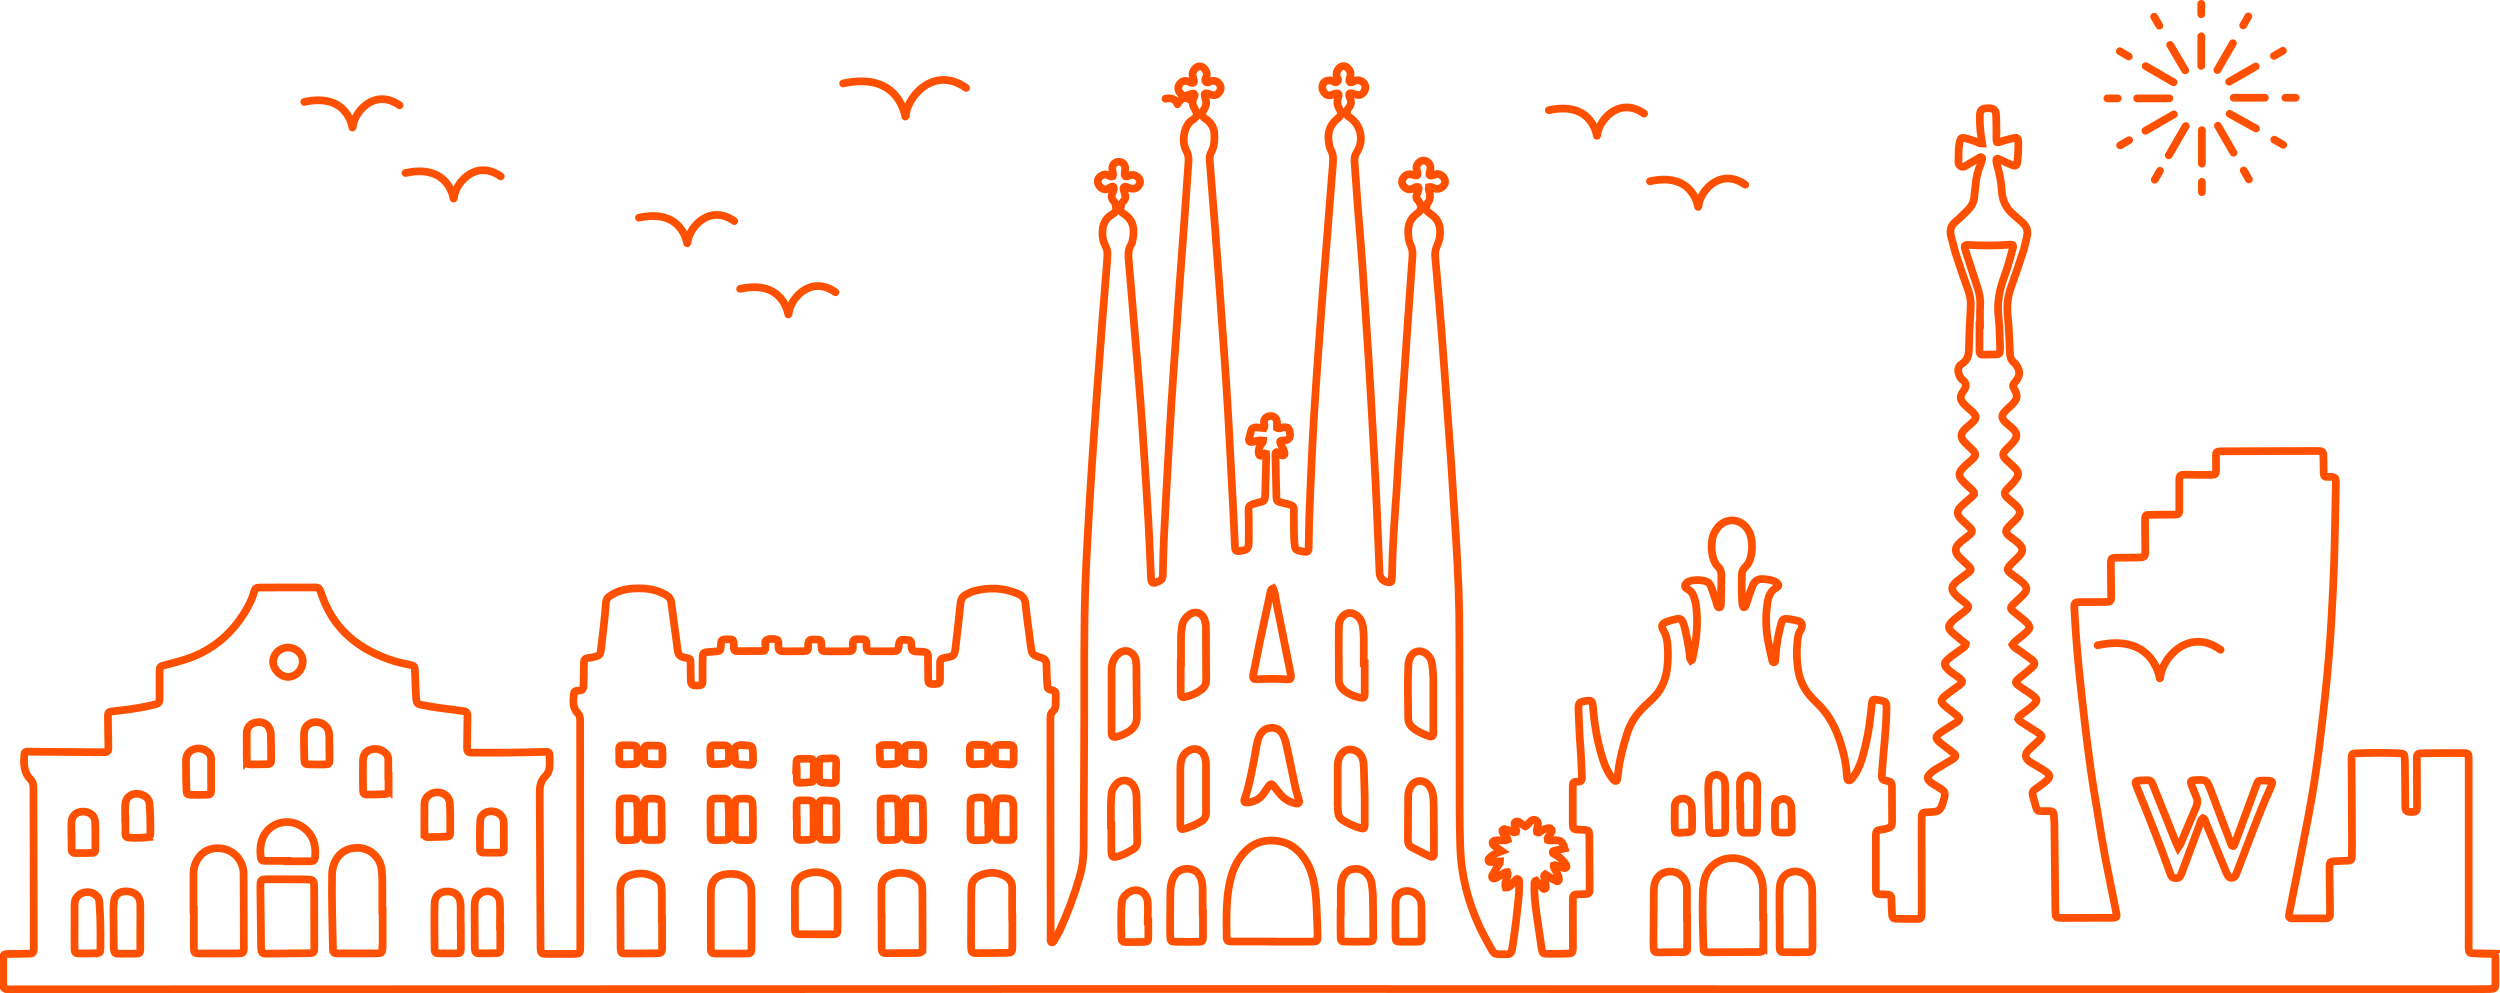 <?xml version="1.0" encoding="UTF-8"?>
<svg id="Layer_2" data-name="Layer 2" xmlns="http://www.w3.org/2000/svg" viewBox="0 0 323.28 128.41">
  <defs>
    <style>
      .cls-1 {
        stroke-miterlimit: 10;
      }

      .cls-1, .cls-2 {
        fill: none;
        stroke: #fe5000;
      }

      .cls-2 {
        fill-rule: evenodd;
        stroke-linecap: round;
        stroke-linejoin: round;
      }
    </style>
  </defs>
  <g id="Layer_2-2" data-name="Layer 2">
    <g>
      <path class="cls-2" d="M284.65,8.52v-3.83M282.57,9.1l-1.94-3.29M279.23,3.32l-.67-1.16M281.07,10.64l-3.61-2.09M275.28,7.3l-1.16-.67M280.53,12.72h-4.17M273.85,12.72h-1.34M281.11,14.79l-3.68,2.12M275.32,18.13l-1.16.67M282.64,16.3l-2.19,3.79M279.31,22.08l-.67,1.16M284.73,16.83v4.33M284.73,23.51v1.34M286.8,16.26l2.02,3.49M290.14,22.04l.67,1.16M288.31,14.72l3.42,1.89M294.09,18.06l1.16.67M288.84,12.64h4.04M295.52,12.64h1.34M288.26,10.57l3.43-1.98M294.05,7.23l1.16-.67M286.73,9.06l2.01-3.47M290.07,3.28l.67-1.16M284.65,1.84V.5"/>
      <path class="cls-2" d="M271.25,83.44c7.46-1.64,8.08,4.55,8.08,4.54-.13-2.45,3.49-7.05,7.82-3.96"/>
      <path class="cls-2" d="M200.28,14.25c5.78-1.27,6.26,3.53,6.26,3.51-.1-1.9,2.7-5.46,6.06-3.07"/>
      <path class="cls-2" d="M213.36,23.44c5.78-1.27,6.26,3.53,6.26,3.51-.1-1.9,2.7-5.46,6.06-3.07"/>
      <path class="cls-2" d="M39.35,13.18c5.78-1.27,6.26,3.53,6.26,3.51-.1-1.9,2.7-5.46,6.06-3.07"/>
      <path class="cls-2" d="M52.43,22.37c5.78-1.27,6.26,3.53,6.26,3.51-.1-1.9,2.7-5.46,6.06-3.07"/>
      <path class="cls-2" d="M109.03,10.79c7.46-1.64,8.08,4.55,8.08,4.54-.13-2.45,3.49-7.05,7.82-3.96"/>
      <path class="cls-2" d="M150.71,12.77c1.47-.32,1.59.9,1.59.89-.03-.48.69-1.39,1.54-.78"/>
      <path class="cls-2" d="M82.63,28.15c5.78-1.27,6.26,3.53,6.26,3.51-.1-1.9,2.7-5.46,6.06-3.07"/>
      <path class="cls-2" d="M95.71,37.35c5.78-1.27,6.26,3.53,6.26,3.51-.1-1.9,2.7-5.46,6.06-3.07"/>
      <path class="cls-1" d="M322.14,123.3c-.74-.02-1.48,0-2.23-.02-.57-.01-.66-.1-.68-.64-.02-.37,0-.74,0-1.11,0-7.61,0-15.22,0-22.82,0-.33,0-.67-.02-1,0-.17-.11-.28-.27-.3-.22-.02-.44-.03-.66-.03-1.45,0-2.9,0-4.34.02-1.6.02-1.4-.12-1.41,1.47,0,1.82.02,3.64.02,5.46,0,.56-.12.66-.64.67-.9.02-.88-.24-.88-.91,0-1.48-.02-2.97-.04-4.45,0-.52,0-1.04-.03-1.56-.02-.56-.09-.63-.65-.66-1.89-.11-3.78-.07-5.68,0-.45.02-.52.1-.54.52-.01.3,0,.59,0,.89.02,3.23.04,6.46.05,9.69,0,.74,0,1.48-.02,2.23-.01.44-.1.53-.52.55-.59.03-1.19.03-1.78.07-.48.03-.56.13-.58.63-.01.3,0,.59,0,.89.02,1.56.04,3.12.06,4.68,0,.26,0,.52-.01.78-.02.27-.18.39-.44.4-.07,0-.15.01-.22.01-1.41,0-2.82,0-4.23,0-.07,0-.16,0-.22-.03-.08-.06-.19-.16-.19-.24.01-.26.06-.51.11-.77.77-3.89,1.56-7.78,2.31-11.68.58-3.02,1.07-6.06,1.45-9.12.29-2.32.56-4.64.81-6.96.19-1.81.36-3.62.51-5.43.23-2.85.38-5.7.52-8.56.22-4.41.25-8.83.35-13.24.02-.94.07-1.11-1.02-1.06-.44.02-.54-.09-.55-.5-.02-.63-.02-1.26-.03-1.89-.01-.96-.01-.97-1-.96-3.97,0-7.94.03-11.91.04-.15,0-.3,0-.45,0-.43.03-.54.11-.54.52,0,.67.02,1.34.01,2,0,.41-.12.53-.54.53-1.04,0-2.08,0-3.12-.02-1.15-.01-1.09-.01-1.09,1.1,0,1.19.01,2.38,0,3.56,0,.36-.11.48-.46.49-.93.02-1.86.01-2.78.02-.3,0-.59.01-.89.03-.16.01-.27.13-.28.29-.02.26-.03.52-.02.78,0,1.08.02,2.15.03,3.23,0,1.28,0,1.18-1.25,1.21-.7.01-1.41.02-2.12.02-1.1,0-1.09-.06-1.08,1.11.01,1.34.03,2.67.04,4.01,0,.47-.12.59-.6.6-1.04.02-2.08.01-3.12.02-1.07,0-1.08,0-1.03,1.02.18,3.63.51,7.26.92,10.87.49,4.35.97,8.7,1.69,13.02.61,3.62,1.15,7.25,1.91,10.85.32,1.52.62,3.05.92,4.58.07.34-.03.46-.4.48-.26.01-.52,0-.78,0-1.78,0-3.56.02-5.34.02-1.48,0-1.37.12-1.39-1.39-.04-3.56-.07-7.13-.12-10.69,0-.44-.05-.89-.08-1.33-.02-.26-.19-.4-.44-.4-.41,0-.82,0-1.22,0-.42-.01-.51-.08-.63-.48-.15-.5-.28-1-.42-1.5-.11-.37-.01-.64.31-.86.46-.32.92-.63,1.34-.99.68-.58.67-.83-.08-1.35-.58-.4-1.21-.73-1.81-1.1q-1.25-.78-.17-1.76c.47-.42.93-.85,1.38-1.29.23-.24.21-.47-.07-.66-.62-.41-1.25-.79-1.87-1.2-.33-.22-.74-.37-.95-.75.06-.29.29-.43.49-.58.38-.29.78-.57,1.15-.88.23-.19.44-.4.63-.62.19-.23.17-.49-.06-.69-.22-.2-.46-.37-.7-.54-.4-.28-.81-.53-1.2-.81-.77-.55-.77-.61-.07-1.2.54-.45,1.1-.88,1.62-1.35.37-.34.36-.62-.02-.93-.49-.4-1.02-.74-1.52-1.12-.35-.26-.79-.42-1.04-.86.4-.55.98-.89,1.48-1.33.84-.75,1.08-.96-.02-1.89-.45-.38-.93-.74-1.38-1.12-.36-.31-.36-.48-.02-.83.36-.37.75-.71,1.13-1.07.84-.79.83-1.23-.08-1.98-.37-.31-.78-.57-1.16-.86-.73-.56-.74-.7-.08-1.38.36-.37.76-.71,1.1-1.11.42-.49.39-.93-.03-1.39-.17-.19-.38-.35-.59-.51-.26-.21-.54-.4-.79-.61-.48-.42-.5-.66-.1-1.12.24-.28.53-.52.79-.78.96-.95.95-1.38-.05-2.27-.3-.27-.63-.52-.92-.81-.34-.34-.35-.62-.04-.98.24-.28.53-.52.77-.8.22-.25.43-.51.59-.8.2-.35.17-.72-.11-1.03-.17-.19-.36-.37-.55-.55-.24-.23-.5-.44-.73-.68-.53-.55-.54-.77-.04-1.32.3-.33.64-.62.93-.96.6-.72.57-1.18-.11-1.82-.16-.15-.34-.28-.51-.43-.14-.12-.29-.23-.42-.37-.48-.5-.5-.85-.04-1.35.27-.3.59-.56.88-.85.8-.82.84-1.11.3-2.14-.02-.03-.04-.06-.06-.09-.12-.18-.08-.35.04-.51.16-.21.33-.4.46-.62.32-.52.31-1.06,0-1.58-.11-.19-.24-.39-.41-.52-.42-.33-.53-.75-.55-1.26-.07-1.63-.13-3.27-.29-4.89-.12-1.25,0-2.43.43-3.61.54-1.5,1.05-3.01,1.54-4.53.22-.67.36-1.36.52-2.05.17-.72-.03-1.31-.6-1.8-.37-.31-.7-.66-1.08-.96-1.02-.82-1.51-1.88-1.58-3.18-.06-1.08-.27-2.13-.57-3.17-.07-.25-.12-.51-.14-.76-.01-.11.12-.21.23-.17.28.11.54.25.81.37.37.17.74.35,1.12.49.31.11.52-.01.55-.33.11-.92.17-1.85.14-2.78,0-.04,0-.07-.01-.11-.03-.27-.18-.4-.46-.34-.54.12-1.08.27-1.61.41-.21.05-.39.24-.67.14-.15-.36-.06-.77-.07-1.17-.03-.82,0-1.63-.06-2.45-.03-.51-.3-.72-.79-.76-.11,0-.22-.01-.33,0-.71.03-.95.23-.97.93-.02.67.02,1.34.07,2,.05.54.15,1.08.24,1.65-.35,0-.59-.19-.87-.29-.45-.16-.91-.31-1.38-.43-.4-.1-.54.01-.64.4-.18.69-.17,1.4-.17,2.1,0,.39-.15.87.26,1.13.43.27.76-.13,1.1-.32.49-.27.96-.56,1.44-.84.05-.03.15,0,.2.03.05.04.09.14.07.19-.07.25-.14.5-.24.74-.36.86-.57,1.76-.64,2.69-.03.44-.13.88-.15,1.33-.03.79-.37,1.42-.93,1.95-.49.46-.94.95-1.46,1.37-.66.54-.84,1.18-.61,1.98.23.78.39,1.59.64,2.36.49,1.52,1.01,3.03,1.55,4.52.26.71.38,1.42.34,2.18-.09,1.7-.2,3.41-.22,5.12-.01.92-.05,1.73-.96,2.3-.52.33-.54.94-.27,1.5.08.17.17.35.31.46.62.47.65.91.17,1.56-.52.71-.4,1.14.22,1.77.29.29.61.54.91.82.64.61.65.85.03,1.46-.21.21-.45.39-.67.59-.16.15-.33.3-.47.47-.32.4-.34.81-.04,1.23.15.21.34.39.53.57.26.26.54.51.79.78.34.38.33.61,0,.97-.18.19-.38.36-.57.53-1.61,1.4-1.62,1.72-.07,3.11.19.17.39.35.57.54.23.24.24.46.02.68-.29.28-.62.53-.92.8-.27.25-.57.48-.8.77-.32.41-.32.82.01,1.22.25.31.56.59.86.86,1,.92,1,.95-.1,1.8-.32.25-.66.5-.93.8-.45.5-.45.99-.03,1.5.23.28.53.52.79.78.24.23.49.45.72.7.18.19.17.42-.04.58-.35.28-.72.53-1.07.8-.29.23-.6.44-.85.71-.41.44-.41.82-.04,1.29.32.41.75.71,1.16,1.03.87.69.87.73-.02,1.44-.32.25-.65.49-.97.75-.2.16-.4.34-.57.53-.39.45-.4.75,0,1.17.26.27.55.5.83.73.37.31.74.6,1.07.88-.05.34-.26.44-.44.57-.51.37-1.03.72-1.54,1.11-.23.18-.44.39-.64.61-.16.18-.16.41-.02.62.2.32.48.56.78.78.33.24.67.47.99.71.5.39.51.56.03.93-.5.38-1.02.74-1.52,1.12-1.08.83-1.08,1.02.02,1.88.41.32.83.63,1.22.97.36.31.35.53-.03.79-.55.37-1.13.72-1.69,1.08-1.29.83-1.3,1-.08,1.94.47.36.95.71,1.41,1.08.21.17.2.42,0,.57-.24.17-.49.33-.75.48-.54.32-1.09.63-1.63.96-.35.21-.67.46-.93.79-.19.24-.17.47.04.7.31.33.71.53,1.09.77.89.58,1.21.52.74,1.97-.05.14-.09.28-.14.42-.17.57-.53.87-1.14.87-.11,0-.22.02-.33.03-1.23.08-1.16-.09-1.17,1.29,0,.33,0,.67,0,1,0,3.38,0,6.75.01,10.13,0,.3,0,.59-.02.89-.02.37-.13.51-.45.51-.96,0-1.93,0-2.89-.03-.32,0-.44-.15-.47-.5-.04-.52-.06-1.04-.07-1.56-.03-.99.08-1.08-1.03-1.09-.19,0-.37,0-.56-.02-.26-.02-.4-.17-.42-.43-.02-.18-.02-.37-.02-.56,0-2.12,0-4.23,0-6.35,0-.15,0-.3.01-.45.03-.36.12-.46.45-.52.33-.06.66-.09.98-.19.56-.16.65-.28.66-.87,0-1.52-.01-3.04-.02-4.56,0-.07,0-.15-.02-.22-.02-.25-.14-.4-.4-.45-.92-.2-.92-.21-.87-1.11,0-.15.02-.3.03-.44.18-2.48.5-4.95.55-7.44.03-1.34.06-1.34-1.25-1.55-.07-.01-.15-.03-.22-.03-.22-.02-.36.08-.38.3-.07.55-.13,1.11-.19,1.66-.16,1.7-.5,3.38-.93,5.03-.25.97-.59,1.91-1.15,2.76-.16.25-.32.5-.57.67-.12.08-.32.03-.35-.11-.04-.22-.09-.44-.1-.66-.06-1.35-.37-2.65-.76-3.92-.62-2.05-1.6-3.91-3.19-5.4-.3-.28-.57-.58-.84-.89-.83-.95-1.3-2.07-1.49-3.3-.18-1.18-.23-2.36-.1-3.55.06-.55.08-1.11.44-1.58.06-.08.09-.2.12-.31.12-.44,0-.73-.44-.86-.39-.12-.79-.19-1.2-.25-.7-.09-.87,0-1.04.68-.35,1.33-.59,2.68-.69,4.05-.02.26-.04.52-.08.77,0,.04-.1.11-.16.1-.06,0-.15-.06-.16-.11-.19-.83-.38-1.66-.55-2.5-.32-1.62-.35-3.24-.14-4.87.12-.9.33-1.75,1.26-2.22.28-.14.23-.43-.05-.62-.51-.35-1.11-.4-1.7-.45-.67-.06-1.13.2-1.39.85-.31.76-.58,1.53-.8,2.31-.04.14-.09.28-.16.41-.03.05-.12.06-.19.08-.02,0-.06-.03-.07-.06-.04-.1-.1-.2-.11-.31-.11-1.3-.1-2.59-.06-3.89,0-.34.14-.65.39-.9.26-.27.5-.56.62-.91.36-1.05.4-2.11.12-3.18-.12-.47-.37-.89-.71-1.24-.89-.93-2.22-1-3.21-.17-.26.22-.45.49-.64.77-.77,1.17-.6,3.79.33,4.62.38.34.45.76.45,1.21-.01,1.26-.04,2.52-.07,3.78,0,.07-.01.15-.05.21-.03.05-.11.1-.17.1-.06,0-.16-.04-.18-.09-.1-.28-.17-.57-.26-.85-.18-.56-.37-1.13-.57-1.68-.08-.2-.2-.41-.35-.56-.45-.48-2.36-.49-2.83-.03-.28.28-.35.59.08.81.6.3.81.84.97,1.42.16.58.21,1.17.25,1.76.14,2.02-.17,3.99-.59,5.96,0,.04-.12.06-.18.1-.16-.22-.12-.49-.15-.74-.14-1.18-.37-2.34-.65-3.5-.06-.25-.14-.5-.24-.74-.14-.32-.37-.47-.71-.4-.47.1-.94.22-1.39.39-.62.23-.75.54-.41,1.11.39.63.5,1.3.55,2.01.07.93.05,1.86-.05,2.78-.18,1.6-.78,3.01-1.98,4.12-.35.33-.69.67-1.05,1-1.02.96-1.74,2.11-2.17,3.45-.5,1.59-.94,3.2-1.13,4.87-.04.37-.1.73-.16,1.1-.02.14-.25.2-.35.09-.19-.22-.39-.44-.55-.69-.5-.79-.83-1.66-1.09-2.55-.59-2-.94-4.05-1.11-6.12-.09-1.07-.16-1.08-1.25-.89-.07.01-.14.04-.21.06-.23.07-.38.22-.41.47-.02.18-.03.37-.02.55.09,1.56.1,3.11.24,4.67.12,1.33.14,2.67.2,4,0,.11,0,.22-.02.33-.03.16-.12.27-.28.29-.15.02-.3.02-.44.02-.26,0-.42.12-.43.39,0,.11-.01.22-.01.33,0,1.52,0,3.04,0,4.56,0,.18,0,.37.03.55.03.21.17.34.37.35.37.03.74.02,1.11.05.54.04.61.11.64.69,0,.11,0,.22,0,.33.01,2.12.02,4.23.04,6.35,0,.19,0,.37-.02.56-.01.22-.14.35-.35.36-.48.03-.96.04-1.44.07-.21.01-.34.15-.35.36-.02.3-.02.59-.02.89,0,1.67,0,3.34.01,5.01,0,.26,0,.52,0,.78-.02.46-.12.58-.61.59-.85.03-1.71.04-2.56.04-.69,0-.78-.05-.88-.72-.24-1.54-.44-3.08-.67-4.62-.18-1.21-.29-2.43-.26-3.66,0-.17-.03-.38.22-.47.31.35.62.71.94,1.06.03.04.14.05.19.02.06-.03.14-.11.13-.16-.04-.4-.1-.81-.16-1.21-.02-.16-.17-.34.08-.52.29.19.6.39.91.58.19.11.39.21.59.31.13.06.29-.08.28-.24-.02-.39-.23-.7-.37-1.04-.11-.26-.37-.46-.32-.77.27-.12.44.09.64.14.25.06.49.17.74.22.08.02.2-.07.28-.13.03-.03.01-.15-.02-.21-.06-.13-.14-.27-.23-.38-.38-.46-.81-.87-1.37-1.12-.11-.05-.19-.12-.16-.25.02-.14.15-.14.25-.17.43-.1.86-.19,1.3-.29-.3-.89-.45-1.02-1.12-1.06-.37-.02-.74.1-1.1-.03-.07-.22.07-.35.17-.5.12-.18.26-.36.36-.56.11-.2-.08-.47-.3-.48-.39,0-.71.17-1.03.36-.17.1-.31.33-.57.17-.1-.35.11-.65.13-.98.02-.24-.04-.44-.27-.56-.23-.12-.42-.07-.62.07-.27.19-.37.56-.74.72-.36-.14-.59-.53-.99-.63-.23-.06-.46.12-.42.36.05.35.32.66.2,1.02-.19.08-.32-.01-.45-.06-.31-.11-.62-.24-.94-.33-.09-.03-.23,0-.3.06-.13.11-.07.26,0,.4.16.32.55.49.63.9-.33.15-.62.06-.91.07-.26,0-.52,0-.77.05-.14.02-.29.12-.29.29,0,.1.05.23.12.29.31.25.63.47,1.05.77-.55.2-.98.4-1.35.69-.11.09-.22.2-.31.32-.04.05-.05.14-.04.21.01.13.13.2.23.2.43-.01.86-.05,1.29-.08,0,.26-.18.37-.27.53-.23.38-.47.76-.68,1.14-.09.16-.21.35-.01.5.17.12.35,0,.51-.09.26-.15.5-.31.76-.46.19-.11.36-.27.63-.26.1.21,0,.42-.05.62-.11.46-.33.91-.18,1.41.62.02.79-.57,1.18-.87.13-.1.2-.35.44-.22.16.08.12.26.12.4,0,.56.01,1.12-.04,1.67-.2,2.03-.43,4.06-.73,6.08-.28,1.83-.13,1.53-1.95,1.54-.33,0-.57-.12-.73-.41-.32-.58-.66-1.16-.97-1.75-1.97-3.69-3.08-7.62-3.2-11.81-.04-1.52-.08-3.04-.08-4.56-.01-7.5,0-14.99-.03-22.49,0-2.04-.03-4.08-.1-6.12-.08-2.26-.22-4.52-.35-6.78-.19-3.15-.39-6.3-.6-9.44-.16-2.37-.35-4.74-.52-7.1-.25-3.37-.48-6.74-.74-10.1-.25-3.18-.53-6.36-.81-9.54-.05-.53,0-1.02.23-1.51.16-.33.28-.69.34-1.05.18-1.21-.03-2.3-1.14-3.04-.12-.08-.24-.18-.36-.27-.2-.15-.26-.36-.23-.59.03-.18.05-.39.15-.53.44-.57.38-1.17.17-1.79-.03-.09.02-.21.03-.32.34-.08.57.16.85.22.43.09.86-.11,1.12-.52.19-.31.14-.68-.15-1.02-.23-.27-.52-.42-.89-.34-.18.04-.35.12-.53.17-.3.08-.4-.03-.33-.36.03-.15.09-.28.11-.43.09-.51-.19-.97-.67-1.12-.4-.12-.87.14-1.07.59-.08.18-.08.36-.04.54.05.18.11.36.13.54.02.17-.08.28-.26.24-.22-.05-.42-.14-.64-.16-.45-.04-.79.19-1.01.56-.19.32-.12.74.14,1.03.3.33.67.46,1.1.28.17-.07.33-.16.51-.23.06-.02.15-.02.21,0,.11.06.11.19.08.29-.07.25-.16.49-.25.74-.08.23-.08.43.09.62.07.08.16.16.21.25.42.71.37,1.1-.3,1.58-.84.61-1.13,1.44-1.1,2.42.01.56.07,1.12.32,1.63.23.49.27,1,.23,1.52-.03.41-.06.81-.09,1.22-.18,2.59-.37,5.18-.55,7.77-.11,1.59-.21,3.18-.32,4.78-.27,3.96-.55,7.92-.82,11.88-.1,1.55-.17,3.11-.28,4.67-.26,3.66-.53,7.33-.59,11,0,.18-.02.37-.05.55-.02.12-.11.2-.22.2-.71.03-1.29-.47-1.33-1.16-.07-1.48-.13-2.97-.19-4.45-.1-2.37-.2-4.75-.32-7.12-.19-3.74-.4-7.48-.61-11.23-.09-1.56-.18-3.11-.28-4.67-.28-4.22-.55-8.44-.84-12.66-.16-2.29-.37-4.59-.55-6.88-.16-2.07-.3-4.15-.45-6.22-.03-.46.05-.85.31-1.25.92-1.44.56-3.35-.78-4.37-.09-.07-.18-.12-.28-.19-.21-.14-.27-.35-.23-.58.03-.18.06-.4.17-.52.43-.44.44-.91.18-1.42-.05-.09-.06-.21-.07-.32-.02-.14.1-.22.2-.2.25.04.5.12.75.19.18.05.36.07.54,0,.43-.17.73-.76.58-1.19-.16-.48-.64-.75-1.14-.66-.29.05-.52.32-.83.23-.15-.18-.06-.35-.01-.53.05-.18.1-.36.1-.54.02-.4-.34-.85-.76-.99-.28-.1-.68.12-.91.49-.12.2-.15.41-.15.64,0,.3.34.61.14.83-.28.32-.59-.11-.91-.13-.47-.02-.86.14-1,.53-.13.38-.08.73.18,1.05.26.32.58.45.99.29.14-.05.28-.1.42-.15.41-.12.56.02.41.45-.18.52-.17.96.12,1.47.38.67.32.85-.33,1.4-.95.81-1.2,1.84-1.01,3.01.05.33.12.67.27.96.33.59.3,1.21.25,1.84-.15,1.96-.31,3.92-.47,5.88-.08,1-.15,2-.23,3-.19,2.37-.38,4.73-.57,7.1-.2,2.66-.4,5.33-.59,7.99-.19,2.7-.38,5.4-.55,8.11-.12,2-.23,4-.32,6-.12,2.63-.24,5.26-.33,7.9-.05,1.22-.04,2.45-.07,3.67-.01.41-.17.52-.57.45-.26-.04-.51-.09-.76-.15-.23-.06-.4-.2-.43-.45-.05-.37-.11-.74-.12-1.1-.03-.85-.02-1.71-.04-2.56-.04-1.71.41-1.65-1.62-2.1-.52-.12-.61-.21-.63-.75-.05-1.78-.09-3.56-.13-5.34,0-.07,0-.15,0-.22.01-.17.17-.27.3-.19.06.04.12.09.18.12.2.11.36.47.63.23.17-.15.03-.43-.05-.63-.12-.31-.28-.6-.42-.9-.1-.22-.01-.35.23-.34q1.28.05.97-1.16s-.01-.07-.02-.11c-.1-.35-.27-.45-.66-.45-.33,0-.63.27-.97.08,0-.3.04-.59,0-.87-.09-.48-.53-.74-1-.64-.46.1-.69.39-.67.86,0,.21.16.42,0,.69-.33-.03-.69-.09-1.04-.1-.35,0-.56.16-.64.49-.09.32-.16.64-.24.97-.08.33.09.5.43.42.46-.1.9-.26,1.38-.19-.01.31-.23.44-.34.62-.17.3-.26.61-.24.96.01.14.03.3.18.38.17.09.27-.02.38-.12.1-.1.19-.23.4-.15.01.13.03.28.03.42-.04,1.52-.08,3.04-.13,4.56,0,.26-.03.52-.05.78-.02.25-.16.41-.4.47-.36.1-.72.17-1.07.29-.56.19-.65.31-.65.88,0,.3.03.59.03.89,0,1.04.03,2.08,0,3.12-.02.95-.14,1.05-1.09,1.18-.11.02-.22.03-.33.03-.16,0-.29-.09-.32-.25-.03-.18-.04-.37-.05-.55-.06-1.37-.12-2.74-.19-4.11-.17-3.34-.35-6.67-.53-10.01-.14-2.48-.27-4.97-.44-7.45-.27-3.96-.55-7.92-.84-11.88-.17-2.37-.35-4.74-.53-7.1-.23-3.03-.48-6.07-.72-9.1-.03-.42,0-.81.21-1.18.41-.75.43-1.56.38-2.38-.04-.67-.34-1.21-.82-1.65-.14-.12-.3-.21-.45-.33-.34-.27-.38-.47-.21-.87.04-.1.1-.2.16-.29.31-.43.31-.9.17-1.38-.04-.14-.08-.29-.11-.43-.03-.15.12-.28.27-.24.25.07.49.18.74.23.41.07.72-.09.94-.44.19-.32.19-.63,0-.94-.22-.35-.53-.49-.94-.46-.29.02-.61.36-.83.14-.27-.26.08-.6.11-.91.04-.46-.34-.99-.78-1.09-.35-.08-.75.17-.96.6-.1.21-.14.42-.08.65.06.21.11.43.16.65.03.16-.12.28-.27.23-.24-.08-.48-.22-.73-.25-.41-.06-.72.16-.92.5-.21.36-.12.72.11,1.04.22.29.51.43.87.34.18-.05.35-.11.53-.18.14-.06.28-.14.41-.04.16.11.08.28.01.4-.31.55-.22,1.06.1,1.57.08.12.13.27.19.4.12.26.1.51-.13.71-.11.1-.22.21-.34.28-1.14.66-1.47,2.81-.85,3.93.27.49.35.96.31,1.48-.18,2.52-.35,5.03-.53,7.55-.18,2.52-.38,5.03-.56,7.55-.19,2.59-.36,5.18-.54,7.77-.2,2.85-.41,5.7-.59,8.55-.19,3-.35,6-.52,9-.15,2.7-.3,5.41-.43,8.11-.08,1.63-.11,3.26-.15,4.9,0,.36-.1.63-.46.8-.92.43-1.03.37-1.08-.69-.11-2.37-.19-4.75-.33-7.12-.25-4.22-.53-8.44-.82-12.66-.16-2.37-.36-4.74-.55-7.1-.18-2.26-.38-4.51-.57-6.77-.2-2.37-.38-4.73-.6-7.1-.06-.71-.1-1.4.3-2.04.12-.18.17-.41.21-.63.27-1.33.13-2.53-1.11-3.35-.62-.41-.51-.6-.35-1.23.04-.17.16-.34.29-.47.29-.28.28-.57.16-.91-.08-.21-.13-.42-.18-.64-.04-.19.14-.34.35-.27.18.06.34.14.52.2.56.17,1-.05,1.24-.61.16-.37-.1-.84-.59-1.05-.18-.08-.35-.09-.54-.06-.25.05-.47.23-.73.16-.13-.13-.1-.28-.09-.42.02-.18.06-.37.07-.55,0-.52-.31-.88-.78-.9-.53-.03-.9.35-.9.9,0,.33.2.64.05.98-.33.1-.54-.18-.82-.23-.54-.1-1.18.44-1.11.96.09.61.76,1.22,1.37.84.13-.08.26-.14.39-.21.1-.05.22-.09.29.03.04.09.04.21.03.31,0,.07-.04.14-.07.21-.25.5-.35.95.16,1.39.14.12.12.41.17.62.11.45-.01.74-.46.99-.93.52-1.28,1.39-1.27,2.43,0,.6.13,1.19.41,1.72.21.38.25.77.23,1.18-.02.3-.03.59-.05.89-.19,2.37-.39,4.73-.57,7.1-.27,3.48-.53,6.96-.78,10.43-.2,2.74-.39,5.48-.57,8.22-.19,2.93-.37,5.85-.53,8.78-.13,2.41-.27,4.82-.35,7.23-.19,5.57-.13,11.13-.14,16.7-.01,5.68-.06,11.36-.08,17.03,0,1.34-.14,2.67-.52,3.96-.68,2.31-1.5,4.58-2.51,6.77-.25.54-.56,1.05-.85,1.56-.05.1-.13.18-.26.14-.13-.04-.12-.17-.13-.27,0-.26,0-.52,0-.78,0-8.76-.02-17.52-.03-26.28,0-.52,0-1.04,0-1.56,0-.38.02-.73.35-1,.24-.2.31-.51.32-.81.02-.48.02-.96.03-1.45,0-.26-.16-.36-.41-.43-.65-.18-.66-.19-.7-.78-.05-.85-.08-1.71-.1-2.56,0-.47-.2-.73-.67-.88-1.21-.39-1.2-.41-1.38-1.66-.03-.22-.05-.44-.08-.66-.2-1.55-.43-3.09-.58-4.64-.07-.69-.39-1.07-.99-1.32-1.85-.78-3.74-.85-5.67-.34-.35.09-.68.29-1.02.45-.48.23-.67.61-.73,1.14-.16,1.74-.38,3.47-.58,5.2-.19,1.73-.15,1.59-1.62,1.88-.31.06-.44.24-.44.54,0,.71,0,1.41,0,2.12-.01.62-.09.68-.73.69-.11,0-.22,0-.33,0-.33-.02-.46-.14-.47-.49-.02-.82-.01-1.63-.03-2.45-.02-1.1.19-1.23-1.22-1.25-.68-.01-.93,0-.93-.87,0-.04,0-.07,0-.11-.06-.44-.12-.51-.55-.53-.97-.06-.99-.04-1.12.96-.05.39-.15.49-.58.5-1,.01-2,0-3.01,0-.04,0-.07,0-.11,0-.26-.02-.41-.15-.42-.42,0-.22,0-.45-.01-.67-.02-.34-.12-.43-.49-.46-.04,0-.07,0-.11,0-1.06-.02-1.22-.12-1.17,1.01.02.43-.09.53-.51.54-.96.02-1.93.02-2.89.01-.6,0-.63-.05-.66-.63,0-.11,0-.22,0-.33-.03-.48-.11-.56-.62-.56-.87,0-1.14-.11-1.11,1,.01.42-.09.49-.55.5-.7.02-1.41.01-2.12.02-1.05,0-1.2.08-1.16-1.04,0-.11-.01-.22-.05-.33-.02-.06-.09-.14-.15-.15-.44-.09-.91-.15-1.31.04-.37.18-.12.61-.17.92-.01.07,0,.15-.01.22-.03.15-.1.3-.27.3-1.15.01-2.3.02-3.45.02-.21,0-.33-.14-.35-.35-.01-.15,0-.3-.01-.44-.04-.73-.05-.74-.77-.74-.19,0-.37,0-.56.03-.16.02-.28.13-.3.28-.04.29-.04.59-.07.88-.02.21-.15.33-.36.35-.52.05-1.04.08-1.55.13-.25.03-.4.17-.41.43,0,.33-.02.67-.02,1,0,.78.01,1.56,0,2.34,0,.41-.12.51-.54.53-.07,0-.15,0-.22,0-.6,0-.73-.11-.76-.7-.03-.74-.01-1.48-.03-2.23-.01-.51-.03-.52-.56-.64-.92-.2-.99-.27-1.15-1.22-.03-.18-.04-.37-.06-.55-.24-1.8-.49-3.6-.73-5.4-.06-.45-.28-.73-.66-.96-1.2-.71-2.5-.9-3.86-.86-1.2.03-2.35.27-3.38.96-.33.22-.53.49-.55.9-.11,1.93-.4,3.84-.6,5.76-.11,1.09-.18,1.07-1.15,1.3-.11.03-.22.05-.33.06-.75.04-.75.29-.76.82-.01.67-.02,1.34-.03,2,0,.3-.01.59-.03.89-.01.3-.15.49-.47.52-.15.02-.3.02-.44.04-.16.02-.29.12-.31.27-.08.92-.28,1.86.49,2.63.25.25.3.58.3.93,0,.41,0,.82,0,1.22,0,9.24.01,18.48.02,27.72,0,1.27.07,1.24-1.18,1.25-.96,0-1.93,0-2.89,0-1.05,0-1.06,0-1.07-1.03-.02-2.6-.04-5.2-.05-7.79-.02-3.97-.03-7.94-.06-11.91,0-.84.07-1.61.73-2.25.44-.43.58-1.02.56-1.64,0-.3,0-.59,0-.89-.03-.59-.08-.64-.65-.62-1.37.04-2.74.08-4.12.09-1.45.02-2.89.02-4.34.01-1.78,0-1.58.19-1.56-1.63.01-.93.02-1.86.04-2.78.02-.91-.11-.92-.81-1-.37-.04-.74-.1-1.1-.15-1.03-.14-2.06-.25-3.08-.44-1.74-.33-1.59-.06-1.7-1.94-.05-.93-.06-1.85-.11-2.78-.02-.41-.12-.51-.52-.61-.69-.16-1.39-.27-2.06-.48-4.6-1.41-8.02-4.12-9.55-8.84-.25-.77-.45-.71-1.04-.71-2.15,0-4.31,0-6.46.01-.19,0-.37.01-.56.01-.3,0-.48.12-.56.42-.2.72-.48,1.4-.84,2.06-1.83,3.33-4.5,5.67-8.15,6.83-.85.27-1.71.48-2.57.71-.66.18-.69.19-.7.91-.01.93,0,1.86,0,2.78,0,1.39.04,1.26-1.31,1.57-1.56.35-3.14.54-4.73.72-.56.06-.64.13-.64.68,0,1.11.03,2.23.05,3.34,0,.3,0,.59,0,.89-.01.2-.13.34-.34.36-.18.02-.37.02-.55.02-3.04-.02-6.09-.05-9.13-.07-.18,0-.37,0-.55,0-.16.01-.28.12-.29.28-.07,1.16-.15,2.32.76,3.25.34.35.43.76.42,1.22,0,.22,0,.45,0,.67.01,6.49.02,12.99.04,19.48,0,.22,0,.45,0,.67-.03.42-.12.53-.53.54-.96.03-1.93.03-2.89.05-.43.01-.52.1-.53.54-.01,1.15,0,2.3,0,3.45,0,.04,0,.07,0,.11.04.32.16.44.5.46.22.02.45.01.67.01,1.82,0,3.64,0,5.46,0,22.16,0,44.31-.01,66.47-.02,19.85,0,39.7-.02,59.56-.02,14.4,0,28.8-.01,43.2,0,16.52,0,33.03.02,49.55.02,19.26,0,38.52,0,57.79,0,11.95,0,23.9,0,35.85,0,.85,0,1.71,0,2.56-.02.56-.01.66-.11.66-.65.01-1.11,0-2.23,0-3.34,0-.47-.09-.55-.62-.56ZM9.26,109.87c0-.63,0-1.26,0-1.88,0,0-.02,0-.02,0,0-.55-.02-1.11,0-1.66.04-.83.6-1.35,1.43-1.38.88-.03,1.6.49,1.63,1.31.06,1.22.03,2.44.03,3.66,0,.21-.13.36-.34.37-.77.02-1.55.03-2.32.02-.25,0-.41-.16-.41-.42ZM13,122.62c0,.56-.08.63-.66.65-.7.02-1.41.03-2.11.02-.47,0-.58-.1-.59-.6-.02-.96,0-1.92,0-2.88,0,0,0,0,0,0,0-.92,0-1.85,0-2.77,0-.37.06-.73.31-1.04.65-.83,1.94-.86,2.63-.07.18.21.25.45.26.71.05.77.12,1.55.13,2.33.03,1.22.03,2.44.02,3.66ZM18.14,119.89h0c0,.96,0,1.92,0,2.88,0,.43-.11.55-.51.55-.81.01-1.63,0-2.44,0-.26,0-.41-.13-.44-.39-.02-.15-.04-.29-.04-.44-.02-1.63-.03-3.25-.04-4.88,0-.37.03-.74.08-1.11.1-.7.53-1.12,1.23-1.22.25-.03.52-.03.77.02.87.16,1.36.71,1.39,1.6.03,1,0,2,0,2.99ZM19.11,108.27c-.85.09-1.7.09-2.55.03-.21-.02-.33-.18-.34-.38-.01-.67,0-1.33,0-2,0,0-.02,0-.03,0,0-.59-.02-1.19,0-1.78.03-.76.36-1.21,1.01-1.43.63-.21,1.49.06,1.9.58.14.18.21.39.23.61.13,1.33.11,2.66.12,3.99,0,.21-.15.34-.35.36ZM37.23,83.73c1.03,0,1.98.82,1.91,1.87-.02,1.05-.88,1.92-1.89,1.93-1.01,0-1.97-1-1.93-2.03.03-.96.92-1.78,1.92-1.77ZM24.11,102.33c-.03-1.33-.07-2.66-.06-3.99.01-1.53,1.67-1.87,2.6-1.27.4.25.65.6.65,1.09,0,.7,0,1.41,0,2.11,0,.67.01,1.33,0,2,0,.35-.13.49-.46.5-.78.02-1.55.02-2.33,0-.26,0-.4-.18-.4-.44ZM31.49,122.98c-.03.16-.13.26-.3.28-.15.02-.29.03-.44.03-1.63,0-3.26.02-4.89.01-.71,0-.78-.07-.79-.75-.01-1.63,0-3.26,0-4.89h-.05c0-1.52,0-3.04,0-4.55,0-.52.06-1.03.28-1.52.55-1.24,1.49-1.9,2.86-1.91,1.35,0,2.56.77,3.07,2,.17.41.27.84.27,1.3,0,3.18.02,6.37.03,9.55,0,.15-.02.3-.04.44ZM31.91,98.38c-.02-.63,0-1.25,0-1.88h0c0-.59-.02-1.18,0-1.77.03-.72.49-1.18,1.24-1.32.72-.14,1.4.16,1.68.77.1.23.18.49.19.74.03,1.14.04,2.29.04,3.43,0,.34-.13.46-.47.47-.74.02-1.47.03-2.21.03-.33,0-.45-.12-.46-.48ZM40.65,122.51c0,.66-.07.74-.68.75-1.85.03-3.7.05-5.55.06-.49,0-.59-.11-.64-.57-.01-.15-.02-.3-.02-.44-.03-2.48-.06-4.96-.09-7.44,0-.26,0-.52.03-.78.02-.2.14-.33.35-.36.15-.02.29-.03.44-.03,1.7,0,3.41,0,5.11.02.18,0,.37.02.55.04.25.03.41.18.44.42.03.29.04.59.04.89,0,1.18,0,2.37,0,3.55h.01c0,1.3,0,2.59,0,3.89ZM40.74,110.87c-.04.37-.17.49-.6.5-1,.02-2,0-2.99,0v-.05c-.96,0-1.92.01-2.88,0-.42,0-.51-.12-.56-.53-.08-.67-.06-1.34.11-1.98.62-2.28,3.26-3.23,5.26-1.9,1.34.89,1.84,2.25,1.66,3.97ZM42.62,98.23c-.01.51-.09.61-.55.62-.74.01-1.48,0-2.22-.01-.34,0-.48-.14-.49-.47-.03-1.18-.07-2.37-.04-3.55.02-.8.55-1.33,1.29-1.43.82-.11,1.63.35,1.86,1.08.09.28.11.58.12.87.02.48,0,.96,0,1.44h.02c0,.48,0,.96,0,1.44ZM49.46,122.31c-.01.97-.03.97-1,.98-1.55,0-3.11.01-4.66,0-.65,0-.74-.08-.75-.67-.07-3.18-.16-6.37-.11-9.55,0-.45.09-.89.24-1.31.53-1.48,1.81-2.26,3.4-2.1,1.43.15,2.58,1.27,2.77,2.76.07.55.08,1.11.09,1.66.01,1.22,0,2.44,0,3.67h.04c0,1.52.01,3.04,0,4.55ZM50.24,102.11c0,.46-.08.56-.48.58-.78.04-1.56.06-2.33.05-.33,0-.48-.16-.48-.48-.02-1.3-.03-2.6-.01-3.89.01-.68.3-1.23,1-1.44.74-.22,1.39-.03,1.95.49.23.21.32.5.32.81,0,.7,0,1.41,0,2.11.01,0,.03,0,.04,0,0,.59,0,1.19,0,1.78ZM54.88,107.88c0-.66,0-1.33,0-1.99,0,0,0,0,0,0,0-.63.02-1.26,0-1.88-.03-.76.61-1.49,1.57-1.55.87-.05,1.67.54,1.72,1.38.08,1.32.04,2.65.05,3.98,0,.21-.15.36-.34.36-.88.04-1.77.06-2.65.07-.21,0-.33-.17-.33-.37ZM59.59,122.73c0,.44-.11.55-.52.55-.78.02-1.56.02-2.34,0-.41,0-.53-.12-.53-.55-.02-1.97-.05-3.93,0-5.9.02-1.04.73-1.6,1.77-1.55.89.04,1.44.53,1.56,1.43.04.29.04.59.04.89,0,.74,0,1.48,0,2.23h.02c0,.96,0,1.93,0,2.89ZM64.69,122.67c0,.48-.11.58-.6.59-.74.02-1.48.02-2.23.02-.26,0-.41-.16-.44-.41-.03-.22-.03-.44-.03-.67,0-1.6-.02-3.19-.02-4.79,0-.3,0-.6.06-.89.15-.77.92-1.32,1.73-1.26.79.05,1.43.6,1.48,1.4.06,1.04.01,2.08.01,3.11.01,0,.03,0,.04,0,0,.96,0,1.93,0,2.89ZM65.16,109.86c0,.21-.1.38-.31.39-.81.02-1.62.02-2.43,0-.2,0-.35-.15-.35-.36,0-1.26-.04-2.51.03-3.77.04-.76.7-1.23,1.47-1.21.87.02,1.53.58,1.57,1.39.03.59,0,1.18,0,1.77h.01c0,.59,0,1.18,0,1.77ZM85.57,106.12c0,.66.01,1.33,0,1.99,0,.36-.13.5-.45.5-2.07-.02-1.79.34-1.84-1.68-.02-.96-.01-1.92.03-2.87.03-.65.19-.77.81-.79.22,0,.44,0,.66.02.57.06.73.19.76.74.03.7,0,1.4,0,2.1,0,0,.02,0,.03,0ZM80.07,97.61c-.03-1.36-.11-1.25,1.24-1.24,1.11.01,1.12.02,1.12,1.11,0,1.53,0,1.3-1.32,1.35-.22,0-.44.02-.67,0-.2-.01-.35-.12-.36-.34-.01-.29,0-.59,0-.89ZM80.13,106.1h0c0-.67-.02-1.33,0-2,.03-.75.13-.84.84-.86,1.34-.04,1.43.03,1.46,1.42.02,1.04.02,2.07.01,3.11,0,.8-.04.82-.79.86-.33.02-.67.03-1,.02-.39,0-.51-.13-.52-.55-.02-.67,0-1.33,0-2ZM85.62,122.6c0,.55-.1.66-.65.67-1.4.03-2.81.03-4.21.03-.35,0-.46-.12-.49-.46-.02-.18-.02-.37-.02-.55-.01-2.37-.03-4.73-.04-7.1,0-.04,0-.07,0-.11.03-1.06.37-1.59,1.35-1.91,1.1-.36,2.18-.28,3.21.31.49.28.76.68.78,1.25.01.33.04.66.04,1,0,1.04,0,2.07,0,3.11h.03c0,1.26,0,2.51,0,3.77ZM84.7,98.82c-1.49-.06-1.39.14-1.4-1.51,0-.19,0-.37.02-.55.03-.2.15-.35.36-.35.52,0,1.04,0,1.56.03.26.01.4.18.41.44.01.3,0,.59,0,.89,0,0,.01,0,.02,0,0,.04,0,.07,0,.11,0,1.01,0,.99-.97.95ZM93.04,96.37c1.22,0,1.22,0,1.22,1.24,0,1.11,0,1.14-1.06,1.18-1.44.05-1.31.23-1.34-1.23-.04-1.31-.05-1.2,1.18-1.19ZM91.88,104.18c.01-.87.06-.91.97-.93.26,0,.52,0,.77.01.39.03.54.14.57.54.05.62.05,1.25.07,1.88,0,.15,0,.29,0,.44h0c0,.66.01,1.33,0,1.99,0,.35-.13.46-.45.5-.07,0-.15.01-.22.01-1.87.02-1.68.3-1.7-1.57-.01-.96-.02-1.92,0-2.87ZM97.18,122.65c0,.56-.09.64-.66.65-1.33.01-2.66.01-3.99,0-.49,0-.58-.11-.61-.59-.01-.15,0-.3,0-.44,0-2.29-.01-4.59,0-6.88,0-1.48.72-2.24,2.19-2.37.71-.06,1.4,0,2.04.37.59.33.95.81,1,1.5.02.29.03.59.03.89,0,1.07,0,2.14,0,3.22h0c0,1.22,0,2.44,0,3.66ZM97.36,108.21c0,.26-.16.4-.41.42-.07,0-.15.01-.22.01-1.9-.03-1.68.22-1.71-1.62-.01-.89,0-1.77,0-2.66,0-.22.02-.44.06-.66.04-.24.19-.4.45-.41.22-.01.44-.02.66-.02,1.02.03,1.11.11,1.15,1.16.02.59,0,1.18,0,1.77,0,0,.01,0,.02,0,0,.66,0,1.33,0,1.99ZM97.38,98.44c-.02.39-.14.5-.55.48-.4-.02-.81-.05-1.21-.09-.45-.04-.55-.15-.59-.63,0-.04,0-.07,0-.11.06-.53-.28-1.22.19-1.56.46-.33,1.13-.13,1.71-.09.26.02.38.21.4.45.03.29.03.59.04.79,0,.31,0,.53,0,.75ZM108.15,106.15c0,.67.01,1.33,0,2,0,.35-.11.45-.48.45-1.87,0-1.72.19-1.74-1.61,0-.96-.01-1.93,0-2.89,0-.5.12-.61.58-.6.37,0,.74.02,1.11.07.39.05.51.18.52.59.02.67,0,1.33,0,2h.01ZM105.92,98.63c0-.41.1-.51.54-.53,1.94-.08,1.68-.25,1.64,1.56,0,.41,0,.81,0,1.22,0,.27-.18.39-.44.38-.41-.01-.81-.02-1.22-.06-.37-.03-.51-.18-.52-.58-.02-.66-.02-1.33,0-2ZM102.97,98.85c.02-.67.05-.73.67-.73,1.77,0,1.58-.19,1.59,1.48,0,.41,0,.81-.02,1.22,0,.16-.12.29-.27.3-.55.06-1.1.1-1.65.12-.17,0-.26-.14-.26-.3-.01-.44,0-.88,0-1.33-.02,0-.03,0-.05,0,0-.26,0-.52,0-.77ZM103.01,105.99c0-.67-.01-1.33,0-2,0-.36.12-.47.45-.5.04,0,.07,0,.11,0,1.66,0,1.61-.15,1.63,1.51,0,.96.02,1.92,0,2.88,0,.59-.11.68-.73.72-.33.02-.66.02-1,.02-.26,0-.42-.15-.43-.41-.01-.74,0-1.48,0-2.22-.01,0-.02,0-.04,0ZM108.31,120.15c0,.56-.1.66-.65.67-1.41.01-2.81,0-4.22-.02-.52,0-.63-.14-.64-.68-.01-.85,0-1.7,0-2.55h-.01c0-.85,0-1.7,0-2.55-.01-1.03.52-1.69,1.44-2.01.93-.32,1.9-.31,2.81.12.8.38,1.27,1.01,1.27,1.92,0,1.7.01,3.4,0,5.11ZM113.77,96.74c0-.27.19-.39.44-.4.52,0,1.04,0,1.55,0,.26,0,.42.16.43.42,0,.52.01,1.04-.02,1.55-.02.31-.17.43-.52.46-.26.03-.52.03-.78.04,0,0,0,.01,0,.02-.22,0-.44,0-.67,0-.21,0-.36-.12-.38-.32-.04-.59-.06-1.18-.07-1.77ZM113.88,106.05h-.01c0-.74-.01-1.48,0-2.23.01-.41.13-.52.54-.55.29-.03.59-.04.89-.03.65.02.8.15.84.76.04.67.06,1.33.07,2,0,.67,0,1.34-.02,2-.02.47-.14.57-.61.61-.04,0-.07,0-.11,0-1.79.04-1.55.25-1.59-1.46,0-.37,0-.74,0-1.11ZM119.28,122.82c-.02.21-.14.33-.34.37-.11.02-.22.04-.33.04-1.34.01-2.67.03-4.01.03-.44,0-.59-.15-.59-.62-.02-1.34,0-2.67,0-4.01h-.03c0-1.11,0-2.23,0-3.34,0-.26,0-.52.02-.78.04-.47.26-.83.65-1.11,1.18-.82,3.11-.68,4.13.31.28.27.46.58.47.98,0,.26.02.52.03.78,0,2.26.02,4.53.02,6.79,0,.19,0,.37-.01.56ZM119.36,107.92c0,.69-.06.72-.79.72-.33,0-.67-.01-1-.04-.41-.03-.51-.13-.52-.56-.02-.66,0-1.33,0-2,0,0,0,0,0,0,0-.7-.02-1.4,0-2.11.02-.57.17-.7.76-.7,1.69,0,1.48.16,1.53,1.47.04,1.07.03,2.14.02,3.21ZM118.19,98.82c-1.24-.07-1.26.01-1.23-1.36.02-1.12.02-1.12,1.09-1.13.18,0,.37,0,.56,0,.7.03.73.05.77.78.01.18,0,.37,0,.55.04,1.4-.05,1.22-1.19,1.15ZM126.37,96.31c.07,0,.15,0,.22,0v.02c.15,0,.29,0,.44,0,.69.04.73.08.74.79,0,.4,0,.81-.02,1.21-.01.25-.17.39-.42.43-.07.01-.15.02-.22.02-1.91.06-1.66.38-1.7-1.51-.02-.97,0-.97.96-.96ZM125.49,107.04c0-1.07,0-2.14.02-3.2,0-.46.14-.59.57-.67.22-.04.44-.06.66-.06.77.02.99.21,1.02.97.03.66,0,1.33,0,1.99.02,0,.03,0,.05,0,0,.63.01,1.25,0,1.88-.02.56-.11.67-.63.68-1.88.02-1.67.27-1.69-1.58ZM130.9,122.52c0,.57-.09.68-.63.69-1.37.03-2.74.04-4.11.04-.4,0-.53-.14-.57-.53-.02-.18-.02-.37-.02-.56,0-2.26.02-4.52.03-6.78,0-.22.02-.44.03-.67.04-.7.42-1.2,1.03-1.47,1.1-.5,2.23-.52,3.32.07.59.32.92.8.91,1.53-.03,1.26,0,2.52,0,3.78h.02c0,1.3,0,2.59,0,3.89ZM131.04,108.2c0,.26-.14.43-.4.42-2.1-.03-1.91.32-1.94-1.74-.01-1,.03-2,.08-2.99.03-.54.16-.64.68-.66.15,0,.3,0,.44,0,.98.04,1.12.18,1.15,1.19.02.55,0,1.11,0,1.66,0,.7,0,1.4,0,2.11ZM129.84,98.81c-.22-.01-.44,0-.66-.03-.35-.03-.49-.15-.51-.46-.02-.52-.01-1.03,0-1.55,0-.25.15-.41.41-.43.22-.02.44-.02.66-.02,1.45,0,1.34-.08,1.34,1.3,0,1.42.1,1.26-1.24,1.2ZM143.73,86.75c0-.48.06-.96.28-1.41.18-.38.43-.68.78-.92.95-.63,1.86.08,2.04.77.08.32.12.66.12.99.02,2.15.02,4.3.06,6.45.02.91-.36,1.57-1.13,2.01-.35.2-.72.4-1.1.52-.97.29-1.05.18-1.04-.74,0-1.3,0-2.59,0-3.89h0c0-1.26,0-2.52,0-3.78ZM143.75,110.47c-.02-.22-.04-.44-.04-.67,0-1.04,0-2.08,0-3.11h-.06c0-.85-.01-1.71,0-2.56,0-.48.06-.96.08-1.44.02-.34.15-.66.33-.93.34-.52.8-.89,1.47-.82.67.07,1.05.52,1.26,1.11.12.34.18.72.18,1.09.04,1.89.04,3.78.09,5.67.01.52-.19.83-.62,1.07-.71.4-1.42.8-2.24.94-.26.05-.42-.08-.45-.35ZM148.49,121.23c0,.44-.1.56-.49.57-.85.02-1.7.02-2.55.02-.26,0-.41-.17-.42-.42-.06-1.55-.09-3.1.03-4.65.04-.56.36-.96.79-1.28,1.06-.78,2.43-.2,2.55,1.11.08.84.01,1.7.01,2.55.03,0,.05,0,.08,0,0,.7,0,1.4,0,2.1ZM155.56,121.25c0,.43-.1.53-.53.53-1.04.02-2.07.02-3.11,0-.47,0-.56-.12-.59-.61-.02-.41-.02-.81-.02-1.22,0-1.48.01-2.96.03-4.44,0-.6.07-1.19.27-1.75.31-.83.87-1.36,1.8-1.41.9-.04,1.59.4,1.88,1.25.16.46.22.94.23,1.42,0,1,0,2,0,3h.04c0,1.07,0,2.15,0,3.22ZM155.28,106.25c-.36.19-.71.41-1.09.55-1.73.66-1.56.68-1.56-.98,0-2,0-4.01,0-6.01,0-.41,0-.82.07-1.22.12-.69.45-1.25,1.11-1.57.84-.4,1.65-.06,1.97.83.14.39.17.8.17,1.21,0,.96,0,1.93,0,2.89h0c0,1.04-.01,2.08,0,3.12.01.54-.2.93-.67,1.18ZM155.33,89.2c-.63.48-1.35.77-2.12.93-.37.08-.53-.06-.53-.49,0-1.3,0-2.6,0-3.89.01,0,.03,0,.04,0,0-1.11-.01-2.22,0-3.34,0-.48.07-.96.14-1.44.07-.54.35-.98.74-1.33.83-.75,1.84-.5,2.19.56.09.28.15.58.15.87.02,2.3.01,4.6.03,6.9,0,.54-.24.92-.64,1.22ZM162.06,87.23c.01-.07.03-.14.05-.22.28-1.42.56-2.84.85-4.25.44-2.1.9-4.2,1.35-6.3.03-.14.07-.29.3-.38.29.58.31,1.18.42,1.76.61,3.01,1.21,6.03,1.82,9.05.03.15.06.29.07.44.05.43-.04.55-.47.52-1.3-.09-2.59-.08-3.89-.01-.48.02-.58-.11-.5-.6ZM160.96,103.32c.55-1.62.85-3.3,1.19-4.97.12-.62.21-1.24.33-1.86.09-.47.19-.95.41-1.38.34-.65.85-.99,1.6-.99.73,0,1.17.39,1.46,1,.26.54.38,1.12.5,1.7.36,1.7.71,3.41,1.08,5.11.11.5.29.99.43,1.49.03.1.03.22.04.3-.07.2-.21.22-.37.19-.75-.14-1.4-.48-1.92-1.04-.38-.41-.7-.86-1.05-1.29-.19-.23-.37-.24-.54,0-.22.3-.44.6-.63.91-.49.78-1.2,1.17-2.1,1.28-.43.05-.58-.07-.45-.46ZM170.37,121.44c-.02.16-.13.28-.29.29-.29.03-.59.04-.89.04-1.56,0-3.11,0-4.67,0v-.02c-1.59,0-3.19,0-4.78,0-.26,0-.52,0-.78-.03-.16-.01-.27-.11-.31-.27,0-.04-.03-.07-.03-.11-.02-2.63-.13-5.27.55-7.85.25-.93.63-1.82,1.2-2.61,1.27-1.76,2.97-2.49,5.13-2.08.86.16,1.61.55,2.25,1.14.86.8,1.44,1.78,1.81,2.89.37,1.1.54,2.24.62,3.38.11,1.51.14,3.03.2,4.55,0,.22,0,.44-.04.66ZM173.13,81.05c0-.5.14-.95.48-1.33.46-.5,1.02-.59,1.61-.27.64.35.93.95,1.03,1.63.07.51.09,1.03.1,1.55.01,1.04,0,2.08,0,3.12h.12c0,1.34,0,2.67,0,4.01,0,.44-.14.54-.54.46-.7-.14-1.35-.39-1.94-.8-.55-.39-.86-.88-.86-1.58.01-1.37-.01-2.74-.02-4.12,0-.89.01-1.78.02-2.67ZM172.98,104.35c0-1.7,0-3.41,0-5.11,0-.37.02-.74.14-1.1.23-.73.75-1.19,1.41-1.22.75-.03,1.46.46,1.68,1.21.1.35.14.73.15,1.1.05,1.26.08,2.52.11,3.68,0,1.36,0,2.62,0,3.88,0,.29-.16.41-.43.33-.86-.24-1.67-.6-2.43-1.08-.33-.21-.53-.52-.57-.91-.03-.26-.05-.52-.06-.78ZM177.58,121.21c-.03.43-.11.55-.52.55-1.07.02-2.15.02-3.22,0-.35,0-.46-.12-.47-.47-.02-.59-.02-1.18-.02-1.78,0-.52,0-1.04,0-1.55h.03c0-.96,0-1.92,0-2.89,0-.48.07-.96.22-1.42.21-.64.6-1.12,1.29-1.25.78-.15,1.47.07,1.98.71.28.35.46.76.51,1.21.06.51.14,1.03.15,1.55.03,1.67.04,3.33.05,5,0,.11,0,.22,0,.33ZM182.12,86.04c.01-.33.09-.67.21-.97.36-.89,1.36-1.13,2.11-.53.42.34.68.79.75,1.32.08.59.11,1.18.16,1.77.01.15,0,.3,0,.44,0,.89,0,1.78,0,2.67h0c0,1.33,0,2.67,0,4,0,.48-.18.59-.63.43-.7-.25-1.38-.55-1.97-1.01-.4-.31-.64-.71-.65-1.23-.03-2.3-.09-4.59.01-6.89ZM183.84,121.31c0,.35-.11.46-.48.46-.81.01-1.63.02-2.44,0-.33,0-.46-.13-.46-.49-.01-1.48-.03-2.96,0-4.44.02-.98.53-1.55,1.32-1.62.9-.08,1.72.47,1.95,1.32.07.25.07.51.09.77.01.11,0,.22,0,.33,0,.52,0,1.04,0,1.55h.01c0,.7,0,1.41,0,2.11ZM185.43,110.38c0,.42-.18.53-.57.34-.77-.36-1.52-.75-2.28-1.14-.37-.19-.52-.49-.52-.9.02-1.89.01-3.77.03-5.66,0-.41.09-.81.27-1.18.48-.98,1.67-1.14,2.38-.31.38.44.54.97.6,1.52.05.4.04.81.05,1.22.01.48.02.96.02,1.44,0,.37,0,.74,0,1.11h.01c0,1.18,0,2.37,0,3.55ZM218.16,122.57c0,.46-.08.54-.5.55-1.08.02-2.15.03-3.23.03-.47,0-.56-.1-.59-.6-.02-.26-.03-.52-.03-.78.01-2.12.03-4.23.05-6.35,0-.26.01-.52.04-.78.12-1.16.91-1.91,2.05-1.94,1.09-.03,2,.74,2.16,1.85.04.29.03.59.03.89,0,1.08,0,2.15,0,3.23h.03c0,1.3,0,2.6,0,3.9ZM218.82,106.96c0,.54-.08.62-.65.67-1.75.13-1.57.25-1.62-1.4,0-.15,0-.29,0-.44h.02c0-.52-.03-1.03,0-1.55.04-.58.36-.9.88-.96.54-.07,1.07.22,1.24.71.07.2.1.43.1.65.02.77.03,1.55.02,2.32ZM225.01,101.52c0-.29,0-.59.21-.84.26-.3.57-.46.98-.38.47.09.82.35.97.81.07.21.07.44.07.66,0,1.74-.03,3.48-.04,5.22,0,.11-.01.22-.03.33-.03.21-.16.34-.37.35-1.82.05-1.72.2-1.75-1.48,0-.67,0-1.33,0-2h-.05c0-.89,0-1.78,0-2.67ZM220.98,100.97c.1-.47.51-.77.95-.78.47-.01.96.32,1.07.8.07.28.09.58.09.88.01.81,0,1.62,0,2.44h0c0,.92.01,1.85,0,2.77,0,.49-.12.62-.58.63-1.58.05-1.48.25-1.52-1.31-.04-1.44-.08-2.88-.1-4.32,0-.37.02-.74.1-1.1ZM228.02,122.37c0,.66-.07.73-.68.74-2.15.02-4.3.03-6.45.03-.5,0-.59-.1-.61-.58-.08-2.41-.15-4.81-.08-7.22,0-.37.07-.74.12-1.1.34-2.74,3.07-3.87,5.24-2.97,1.39.57,2.15,1.64,2.37,3.11.04.29.05.59.05.89,0,1.11,0,2.22,0,3.33h.05c0,1.26,0,2.52,0,3.78ZM229.52,106.33c0-.18,0-.37,0-.55,0,0,0,0,.01,0,0-.48-.02-.96,0-1.44.03-.48.27-.84.76-.98.59-.18,1.13.12,1.29.71.04.14.07.29.07.44.02.89.04,1.77.04,2.66,0,.33-.15.46-.47.49-.11.01-.22.01-.33.01-1.4,0-1.35,0-1.37-1.33ZM234.34,122.82c-.02.16-.14.25-.3.28-.11.02-.22.03-.33.03-.96,0-1.93.02-2.89,0-.62,0-.68-.07-.69-.72-.01-1.26,0-2.52,0-3.78h-.02c0-.96,0-1.93,0-2.89,0-.37,0-.74.04-1.11.1-1.12.88-1.9,1.92-1.94,1.05-.04,1.95.65,2.19,1.69.06.29.09.59.09.88.02,2.34.02,4.67.03,7.01,0,.18-.01.37-.04.55ZM258.64,45.39c0,.26-.13.43-.4.44-.63.02-1.26.03-1.89.03-.28,0-.38-.19-.38-.44,0-.63,0-1.26,0-1.89,0-.52,0-1.04,0-1.55.03,0,.06,0,.08,0,0-.78-.04-1.56.01-2.33.06-.87-.08-1.69-.36-2.51-.48-1.44-.94-2.88-1.41-4.33-.09-.28-.18-.57-.24-.85-.03-.16.08-.27.25-.29.11,0,.22,0,.33,0,1.74.1,3.48.11,5.22-.03.46-.04.55.06.43.48-.33,1.17-.62,2.37-1.05,3.51-.67,1.76-1.02,3.53-.79,5.43.14,1.17.14,2.36.19,3.55.01.26,0,.52,0,.78ZM293.46,102.19c-1.49,3.35-2.73,6.81-4.06,10.23-.11.28-.2.56-.34.82-.19.34-.72.38-.93.05-.16-.25-.27-.53-.38-.8-.84-2.06-1.68-4.11-2.53-6.17-.08-.2-.11-.44-.37-.53-.23.16-.26.43-.34.66-.82,2.19-1.62,4.38-2.44,6.56-.18.47-.38.59-.83.54-.24-.02-.42-.14-.51-.36-.06-.14-.11-.27-.16-.41-1.27-3.6-2.68-7.15-4.12-10.68-.1-.24-.19-.48-.28-.73-.08-.22,0-.37.21-.41.04,0,.07-.02.11-.02,1.89-.05,1.57-.31,2.24,1.38.88,2.2,1.76,4.4,2.64,6.6.07.17.15.33.3.65.16-.25.26-.36.32-.49.66-1.57,1.31-3.15,1.99-4.71.2-.47.22-.91,0-1.38-.24-.54-.44-1.1-.65-1.65-.1-.26.02-.42.3-.45.04,0,.07,0,.11,0,1.59-.1,1.6-.1,2.17,1.39.83,2.18,1.64,4.37,2.47,6.55.06.17.13.35.22.51.02.04.12.06.19.07.02,0,.06-.03.08-.06.08-.17.15-.34.21-.51.9-2.43,1.79-4.87,2.69-7.3.21-.58.24-.6.89-.6,1.34.01,1.38-.05.81,1.25Z"/>
    </g>
  </g>
</svg>